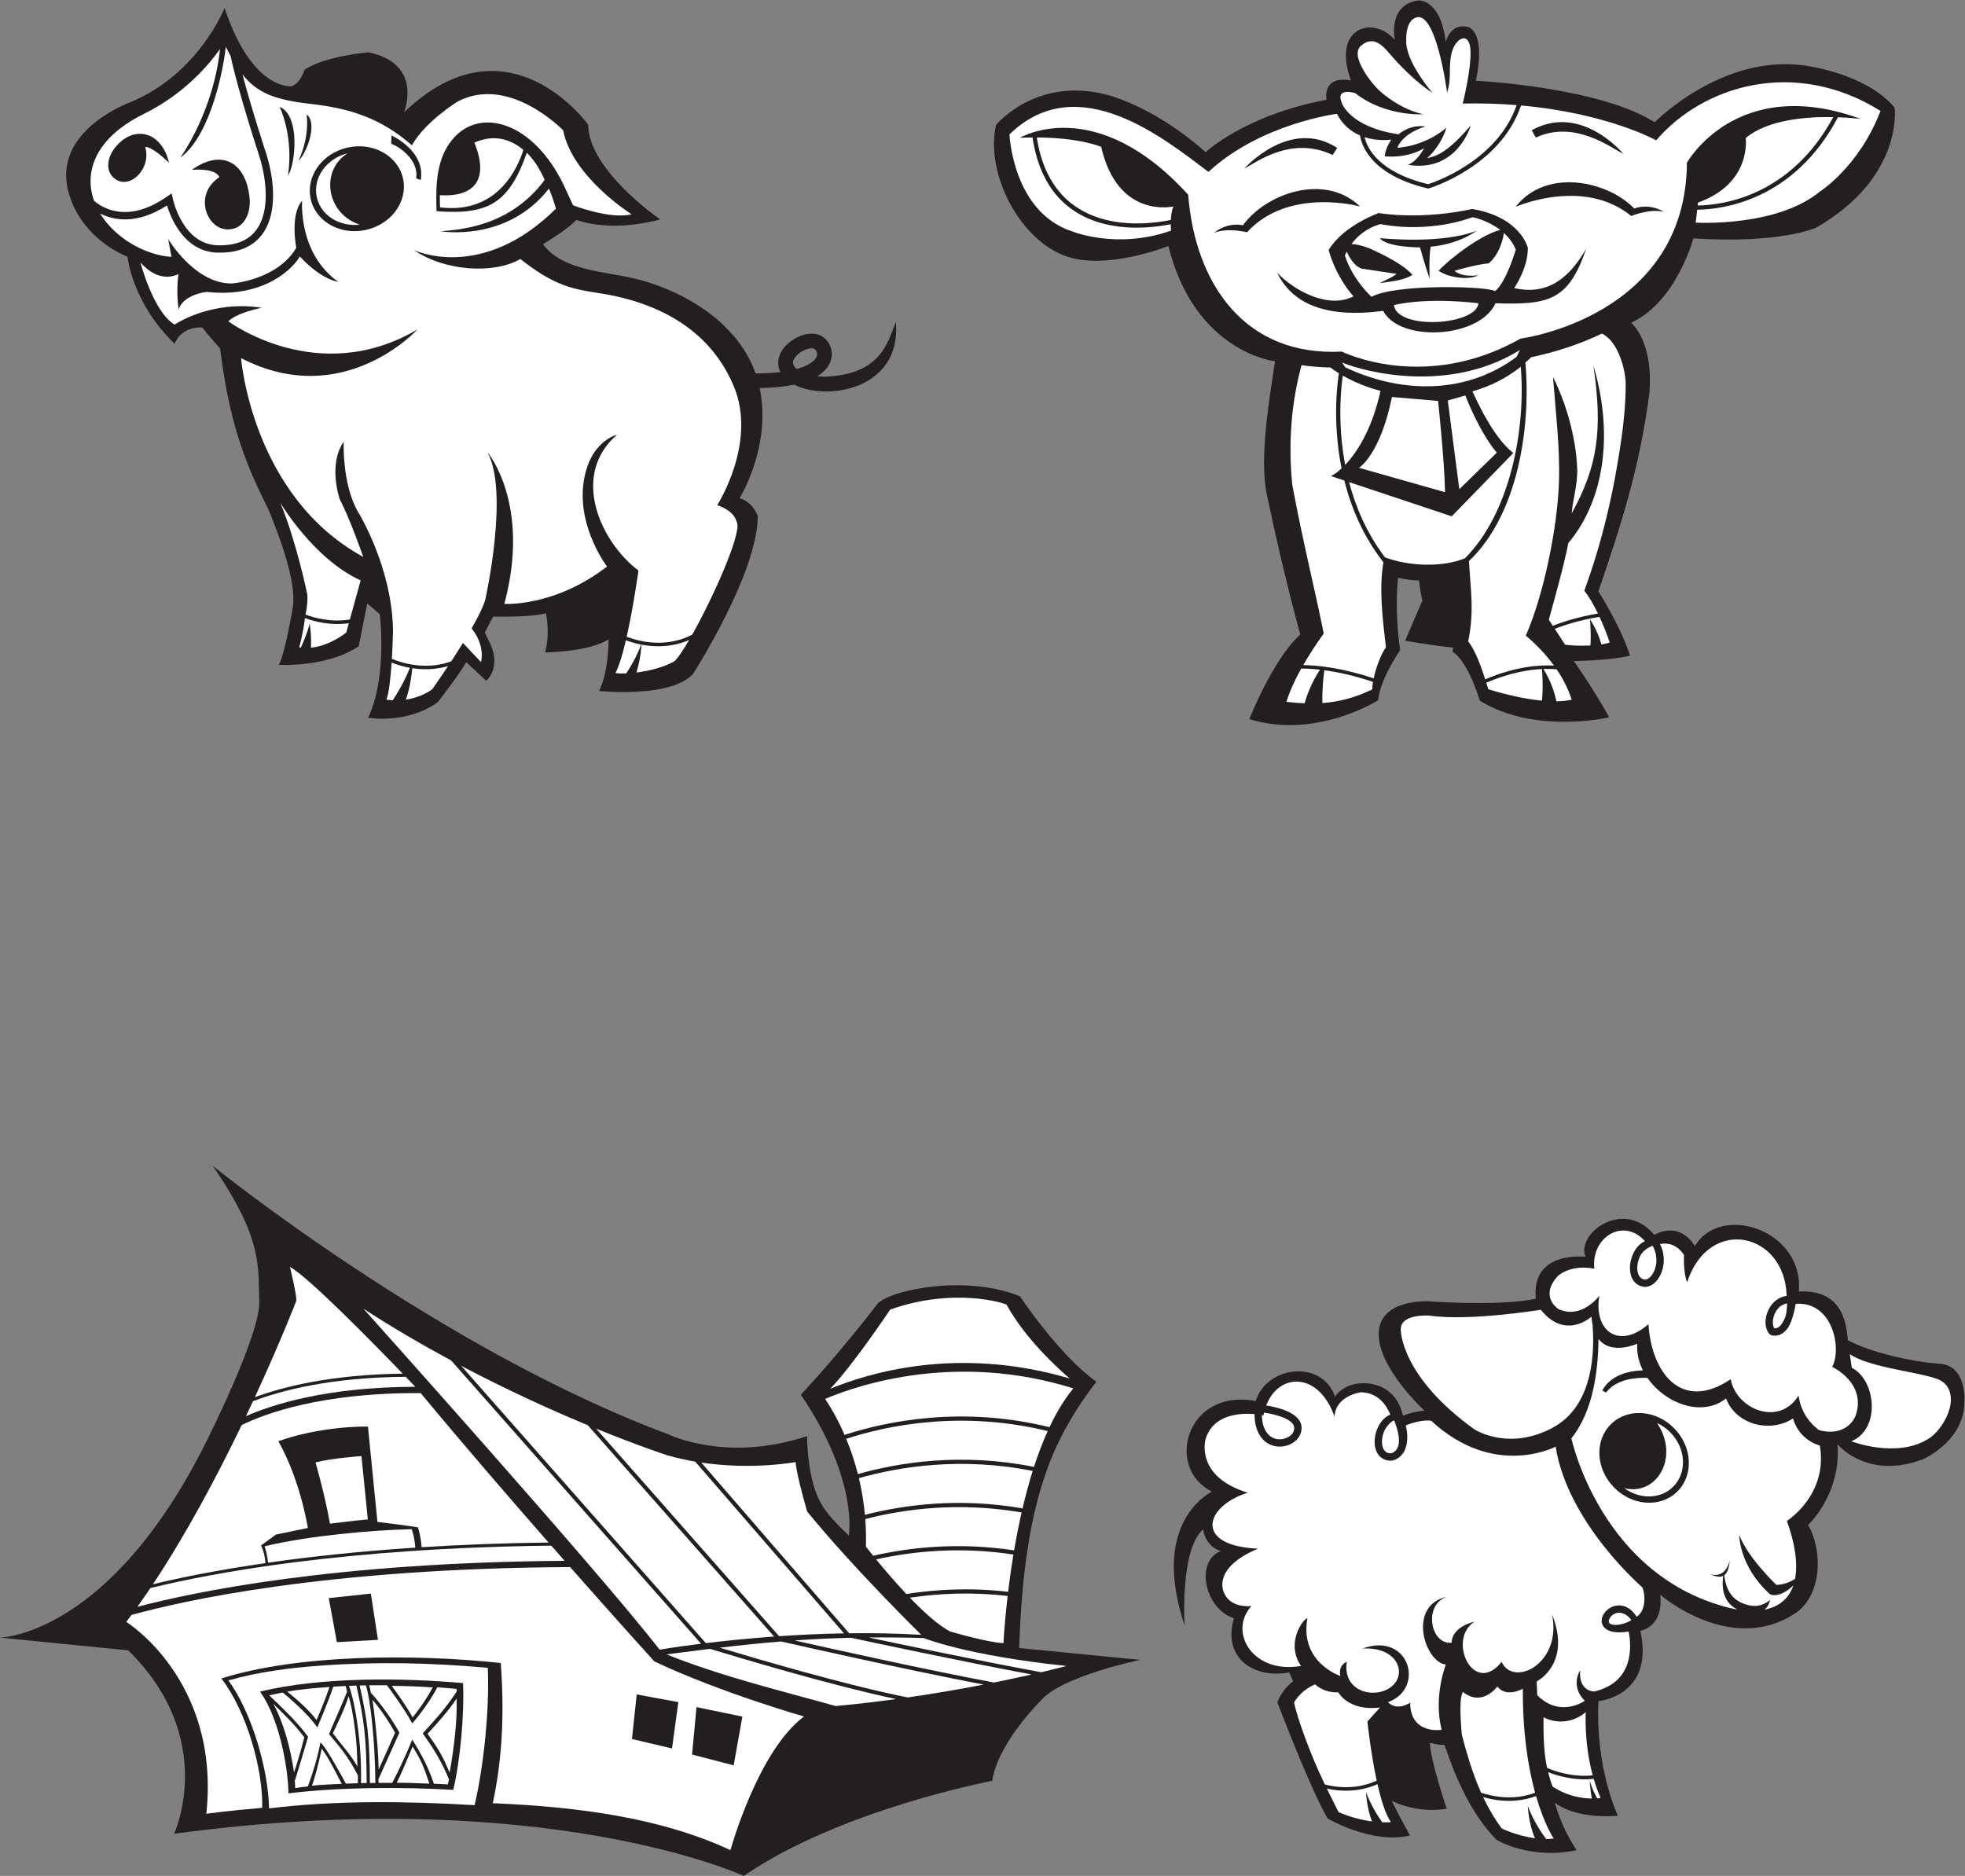 <?xml version="1.0" encoding="UTF-8" standalone="no"?>
<svg
   xmlns:dc="http://purl.org/dc/elements/1.1/"
   xmlns:cc="http://creativecommons.org/ns#"
   xmlns:rdf="http://www.w3.org/1999/02/22-rdf-syntax-ns#"
   xmlns:svg="http://www.w3.org/2000/svg"
   xmlns="http://www.w3.org/2000/svg"
   viewBox="0 0 791.827 756"
   height="756"
   width="791.827"
   xml:space="preserve"
   id="svg2"
   version="1.1"><rect x="0" y="0" width="791.827" height="756" fill="#808080" stroke="none"/><defs
     id="defs6" /><g
     transform="matrix(1.333,0,0,-1.333,0,756)"
     id="g10"><g
       transform="scale(0.1)"
       id="g12"><path
         id="path14"
         style="fill:#231f20;fill-opacity:1;fill-rule:evenodd;stroke:none"
         d="m 0,720.371 c 0,0 329.773,4.766 621.316,587.849 0,0 167.282,329.79 162.5,430.16 -4.777,100.37 14.329,184 -141,408.63 0,0 685.854,-554.41 1378.864,-812.5 0,0 174.45,-86.03 418.2,-4.78 0,0 -1.14,-101.96 29.89,-178.42 20.64,-50.86 57.81,-84.81 96.28,-122.6 0,0 30.12,169.08 -145.29,426.21 0,0 106.35,111.12 232.99,276 40.72,40.6 263.71,88.44 429.55,21.52 0,0 118.69,-179.24 231,-258.1 -127.44,-168.87 -218.25,-346.51 -233.38,-805.336 l 365.62,-35.84 c 0,0 -241.36,-50.176 -301.11,-124.258 0,0 -129.04,-126.66 -145.76,-241.367 0,0 -459.62,-86.816 -751.16,-287.539 0,0 -602.21,278.789 -1722.182,127.441 0,0 133.824,286.778 -138.601,554.414 L 0,720.371 v 0" /><path
         id="path16"
         style="fill:#ffffff;fill-opacity:1;fill-rule:evenodd;stroke:none"
         d="m 764.762,1435.12 c -6.867,-14.77 -13.957,-29.83 -21.266,-45.2 78.938,34.85 243.774,88.4 511.984,88.81 -4.89,5.14 -15.03,15.76 -29,30.27 -226.738,-1.64 -376.718,-41.42 -461.718,-73.88 z M 454.488,870.117 c -12.925,-19.238 -26.004,-38.144 -39.218,-56.621 169.757,44.922 593.52,134.219 1291.58,139.082 -13.17,14.981 -26.63,30.293 -40.34,45.918 C 1039.18,991.348 640.547,915.938 454.488,870.117 v 0" /><path
         id="path18"
         style="fill:#ffffff;fill-opacity:1;fill-rule:evenodd;stroke:none"
         d="m 876.441,1840.88 c 0,0 21.504,-86.04 19.11,-102.77 0,0 -47.11,-122.21 -125.113,-290.79 86.265,31.72 231.972,68.6 446.942,71.14 -87.83,91.03 -289.064,296.48 -340.939,322.42 z M 1924.76,548.594 l -14.34,-134.629 121.07,-28.672 19.12,140.195 -125.85,23.106 z m 180.82,-38.242 -13.54,-143.379 125.85,-32.657 26.29,147.364 -138.6,28.672 z m -1111.756,329.511 24.536,-133.144 124.23,6.953 -21.54,139.844 -127.226,-13.653 z M 397.473,788.945 c -5.215,-7.09 -10.457,-14.121 -15.711,-21.054 0,0 284.98,-176.231 241.965,-580.098 0,0 60.511,8.828 169.011,18.008 2.61,112.558 -44.617,288.027 -123.515,391.191 231.48,72.832 578.927,74.863 844.627,46.719 10.68,-147.617 5.63,-283.828 -24.09,-423.945 268.46,-11.075 513.88,-46.543 718.35,-141.895 0,0 82.64,300.117 222.44,404.063 0,0 -249.34,70.898 -452.46,166.484 0,0 -106.96,117.852 -254.55,285.234 C 982.715,929.941 549.176,831.113 397.473,788.945 Z M 730.605,1363.01 C 657.691,1211.74 565.129,1036.7 462.32,881.836 c 78.621,19.004 190.743,42.168 340.137,63.789 -1.434,18.828 -5.133,36.016 -13.184,53.574 l 45.012,32.851 96.383,19.92 c 0,0 -22.305,144.16 -89.219,262.07 0,0 113.114,44.59 270.841,44.59 l 28.67,-288.36 c 20.06,-2.26 100.23,-12.52 122.58,-16.48 3.36,-10.72 9.51,-35.88 10.82,-60.04 116.79,7.36 244.67,12.46 383.88,14.18 -120.49,137.5 -259.16,298.2 -386.52,451.72 -302.966,1.97 -474.439,-63.75 -541.115,-96.64 v 0" /><path
         id="path20"
         style="fill:#ffffff;fill-opacity:1;fill-rule:evenodd;stroke:none"
         d="m 690.398,591.113 c 92.332,26.094 185.543,37.95 281.02,44.805 169.962,12.207 333.462,8.34 503.152,-6.738 5.55,-122.051 -11.84,-296.446 -39.8,-415.254 -203.28,11.836 -414.7,15.254 -621.317,-9.727 -2.476,119.258 -52.484,290.176 -123.055,386.914 z m 109.403,405.391 c 2.109,-5.84 8.422,-24.961 10.359,-49.57 123.856,17.773 272.04,34.179 445.17,45.586 -1.47,27.62 -8.58,49.36 -10.9,55.82 -121.52,-2.91 -312.364,-19.9 -444.629,-51.836 z M 785.984,557.266 c 183.762,44.746 431.366,41.914 613.786,25.703 4.24,-93.281 -8.11,-232.051 -29.48,-322.852 -155.35,9.063 -340.32,8.594 -498.224,-10.527 -1.89,91.152 -32.144,233.73 -86.082,307.676 v 0" /><path
         id="path22"
         style="fill:#ffffff;fill-opacity:1;fill-rule:evenodd;stroke:none"
         d="m 2014.74,669.746 c 45.2,5.879 88.84,11.504 131.72,16.719 71.53,-21.914 356.04,-107.832 562.34,-151.875 -58.37,-7.969 -119.64,-15.176 -182.66,-20.977 -157.72,44.18 -344.12,89.102 -511.4,156.133 z M 1098.66,1714.8 c 0,0 707.36,-788.589 895.36,-1030.757 0,0 47.23,8.203 125.33,17.93 L 1364.03,1558.2 c -86.68,46.66 -176.39,98.87 -265.37,156.6 z M 2133.77,703.75 c 56.35,6.816 126.9,14.199 206.31,19.941 l -563.15,638.849 c -106.29,44.1 -239.68,104.08 -382.73,179.59 l 739.57,-838.38 z m 221.39,20.996 c 61.24,4.199 127.41,7.402 196.17,8.594 l -449.71,519.2 c -27.87,4.75 -56.48,11.07 -85.3,19.37 0,0 -83.69,27.05 -214.25,80.3 l 553.09,-627.464 z m 211.82,8.848 c 71.01,0.918 144.55,-0.313 218.06,-4.766 0,0 -201.56,197.383 -344.95,372.622 0,0 -31.86,108.34 -35.05,149.76 0,0 -128.48,-24.82 -285.02,-1.62 L 2566.98,733.594 Z M 2176,690 c 62.13,7.324 123.06,13.711 185.37,18.77 54.74,-12.442 372.55,-84.375 611.91,-130.332 -67.1,-13.047 -144.74,-26.68 -229.22,-38.887 C 2555.93,576.934 2280.9,658.223 2176,690 Z m 226.08,21.855 c 54.85,3.868 111.14,6.641 170.58,8.086 54.68,-11.777 323.38,-69.277 545.8,-110.957 -31.92,-7.265 -70.2,-15.586 -113.71,-24.336 -208.66,39.219 -492.52,102.383 -602.67,127.207 z m 223.8,8.985 c 52.51,0.527 107.68,0 166.55,-1.738 0,0 127.21,-52.539 431.5,-84.414 0,0 -27.6,-7.481 -76.25,-18.926 -186.45,34.414 -414.84,82.324 -521.8,105.078 v 0" /><path
         id="path24"
         style="fill:#ffffff;fill-opacity:1;fill-rule:evenodd;stroke:none"
         d="m 2691.02,1712.25 c 0,0 -113.73,-170.28 -181.43,-239.52 108.57,44.46 379.96,132.58 723.96,31.14 -42.05,36.25 -135.99,123.49 -190.44,222.71 0,3.32 -156.13,55.02 -352.09,-14.33 z m -196.69,-270.08 c 13.45,-19.88 36.31,-57.01 58.77,-108.89 128.64,41.86 355.18,88.4 619.54,23.38 20.82,44.12 44.66,84.1 72.01,117.29 -353.81,110.99 -650.13,10.58 -750.32,-31.78 z m 63.72,-120.63 c 12.79,-30.93 25.21,-66.64 35.39,-106.64 124.04,35.12 313.46,65.55 532.3,21.62 12.19,37.6 25.94,74.14 41.47,108.42 -259.92,63.32 -482.43,17.74 -609.16,-23.4 z m 38.41,-118.94 c 8.11,-34.12 14.53,-71.17 18.19,-110.9 117.92,30.18 285.08,52.73 476.5,19.43 8.87,37.85 19.03,75.98 30.69,113.21 -216.21,43.14 -403.16,12.95 -525.38,-21.74 z m 19.27,-123.69 c 2.04,-26.72 2.82,-54.61 2,-83.578 0,0 8.16,-10.566 21.84,-27.461 110.81,25.391 258.59,41.919 426.11,16.27 6.29,36.909 13.77,75.569 22.64,114.589 -190.26,33.01 -356.14,10.25 -472.59,-19.82 z m 32.76,-121.996 c 22.68,-27.676 55.7,-66.68 91.42,-104.609 88.27,13.945 192.78,19.941 307.61,6.64 4.12,34.16 9.39,72.285 16.05,112.676 -162.6,24.902 -306.34,9.609 -415.08,-14.707 z m 102.05,-115.781 c 42.1,-43.731 86.82,-84.356 122.1,-102.285 0,0 113.1,-33.457 160.9,-35.059 0,0 2.59,57.383 12.5,142.559 -109.86,12.734 -210.12,7.597 -295.5,-5.215 v 0" /><path
         id="path26"
         style="fill:#ffffff;fill-opacity:1;fill-rule:evenodd;stroke:none"
         d="m 1054.98,574.648 c 7.42,0.293 14.9,0.547 22.42,0.782 11.82,-53.223 19.33,-92.149 24,-134.414 4.81,-43.477 6.64,-90.489 7.11,-160.157 -5.73,-0.117 -11.46,-0.234 -17.17,-0.371 1.23,58.223 -2.61,113.965 -8.61,161.68 -7.65,60.742 -18.9,108.691 -27.75,132.48 z m 32.32,1.055 c 6.18,0.156 12.38,0.293 18.61,0.391 6.78,-19.551 13.99,-62.227 19.55,-118.145 5.05,-50.664 8.69,-112.011 9.38,-176.699 -5.53,-0.059 -11.07,-0.137 -16.62,-0.215 -0.48,70.078 -2.32,117.363 -7.15,161.055 -4.66,42.129 -12.1,80.957 -23.77,133.613 v 0" /><path
         id="path28"
         style="fill:#ffffff;fill-opacity:1;fill-rule:evenodd;stroke:none"
         d="m 888.813,312.93 c -9.528,69.55 -32.383,153.906 -62.75,207.363 24.625,-23.887 64.347,-61.465 93.875,-101.426 -2.907,-10.176 -15.946,-62.89 -31.125,-105.937 z M 1380.4,536.094 c 2.28,-66.016 -8.59,-155.547 -21.36,-223.965 -20.82,50.605 -34.13,72.519 -66.32,117.5 32.71,36.367 60.42,65.937 87.68,106.465 z m -196.23,38.535 c 45.48,-0.586 78.45,-1.641 124.03,-4.727 -22.81,-42.304 -50.36,-78.144 -60.81,-90.664 -19.86,35.782 -49.34,76.563 -63.22,95.391 z m -39.45,-253.066 c -1.28,55.292 -5.4,93.359 -9.77,137.324 -2.94,29.59 -5.59,52.441 -9.2,73.457 15.91,-17.422 43.67,-54.317 68.53,-99.434 -4.82,-10.742 -28.89,-66.328 -49.56,-111.347 z m 153.39,-42.579 c -33.71,1.27 -58.78,2.559 -98.73,2.793 8.47,16.328 26.44,57.129 48.04,109.629 25.85,-43.476 31.15,-53.906 50.69,-112.422 z m -264.78,-0.703 c -35.6,-1.582 -59.443,-2.343 -90.283,-5.605 5.906,16.387 19.711,62.383 29.426,112.304 22.179,-29.902 42.597,-72.929 60.857,-106.699 z m 20.68,265.157 c 7.43,-25.743 13.25,-54.59 19.28,-102.422 4.68,-37.168 6.43,-66.114 7.05,-110.489 -19.19,35.567 -49.68,67.207 -74,100.86 18.71,40.41 33.95,69.961 47.67,112.051 z m -185.822,13.808 c 41.398,7.168 78.234,10.449 128.003,13.867 -14.703,-43.476 -32.39,-83.711 -39.253,-99.843 -27.739,36.914 -70.047,70.39 -88.75,85.976 v 0" /><path
         id="path30"
         style="fill:#ffffff;fill-opacity:1;fill-rule:evenodd;stroke:none"
         d="m 1115.88,576.25 c 17.82,0.234 35.82,0.254 53.93,0.078 11.26,-15.156 53.7,-73.027 74.21,-111.328 l 2.21,-4.102 3.01,3.536 c 0.14,0.156 46.96,54.433 72.6,105.781 19.55,-1.367 39,-2.969 58.24,-4.805 0.23,-2.539 0.43,-5.176 0.6,-7.89 -36.88,-55.254 -59.47,-78.77 -102.88,-126.641 33.73,-46.797 57.76,-85.996 79.43,-138.867 -1.1,-5.469 -2.23,-10.625 -3.34,-15.371 -12.91,0.761 -27.07,1.445 -42.2,2.07 -17.66,51.699 -36.8,87.363 -65.47,133.457 -18,-44.453 -38.15,-88.262 -60.38,-130.762 -13.67,0.059 -27.54,0.039 -41.48,-0.078 -0.04,3.828 -0.09,7.637 -0.15,11.426 21.02,46.66 62.38,138.73 62.51,139.004 l 0.63,1.426 -0.75,1.386 c -29.81,54.649 -75.91,109.395 -85.74,119.707 -2.31,11.895 -2.66,14.551 -4.98,21.973 v 0" /><path
         id="path32"
         style="fill:#ffffff;fill-opacity:1;fill-rule:evenodd;stroke:none"
         d="m 813.84,545.801 c 12.937,3.105 26.613,5.957 40.965,8.594 14.675,-12.051 72.215,-60.372 101.074,-100.899 l 3.285,-4.609 2.227,5.195 c 0.086,0.195 28.476,65.957 46.249,118.086 12.26,0.801 24.7,1.484 37.29,2.051 0.97,-2.403 3.16,-13.887 4.19,-16.914 -5.8,-18.36 -56.245,-129.18 -54.097,-128.965 34.337,-41.25 56.287,-65.703 87.017,-124.746 0.01,-7.735 -0.07,-15.528 -0.24,-23.36 -12.17,-0.332 -24.28,-0.761 -36.24,-1.25 -10.62,19.746 -62.009,114.434 -76.99,124.414 -7.98,-43.769 -22.425,-90.878 -37.75,-132.695 -13.601,-1.523 -26.507,-3.242 -38.519,-5.176 -0.149,7.149 -0.305,12.442 -1.223,21.25 13.606,43.301 27.688,90.352 40.309,133.946 -32.586,44.355 -77.457,87.129 -117.547,125.078 v 0" /><path
         id="path34"
         style="fill:#ffffff;fill-opacity:1;fill-rule:evenodd;stroke:none"
         d="m 953.855,1249.98 c 0,0 28.278,-97.66 43.7,-185.06 0,0 70.675,9.01 114.375,12.85 l -19.28,191.49 c 0,0 -92.53,-6.43 -138.795,-19.28 v 0" /><path
         id="path36"
         style="fill:#231f20;fill-opacity:1;fill-rule:evenodd;stroke:none"
         d="m 678.895,5647.25 c 0,0 -78.598,-201.02 -287.684,-286.16 0,0 -252.25,-91.52 -177.438,-290.95 0,0 32.063,-115.31 171.594,-175.03 0,0 13.211,-137.87 142.344,-262.98 0,0 17.09,51.87 83.48,49.27 0,0 20.313,-25.91 54.2,-63.59 26.652,-211.39 67.699,-331.64 144.472,-483.03 38.735,-92.21 86.344,-224.9 75.485,-298.57 0,0 -23.762,-142.53 -42.735,-174.84 0,0 145.399,-8.65 241.717,56.17 l 25.86,129.26 37.73,-32.15 c 0,0 24.35,-186.02 -34.93,-313.03 0,0 114.1,-21.35 210.32,46.81 0,0 64.08,82.12 86.17,121.2 l 60.2,-56.44 c 0,0 47.14,38.22 11.34,113.79 l -15.58,32.02 25.13,48.35 c 0,0 118.53,-2.85 159.82,10.15 0,0 13.7,-62.93 -2.85,-118.52 0,0 131.74,0.91 192.21,39.56 0,0 1.34,-93.36 -28.33,-156.04 0,0 215.64,-22.8 283.31,51.1 0,0 195.91,304.33 195.88,477.81 0,0 -14.74,43.16 -55.11,53.54 0,0 97.82,155.96 61,333.26 42.18,0.66 76.63,4.42 104.54,10.28 23.63,-12.03 54.78,-19.31 87.98,-20.44 35.86,-1.2 74.77,4.74 109.65,19.66 66.32,28.34 118.03,87.72 109.74,189.52 -23.97,-51.11 -37.69,-159.46 -218.03,-164.83 -6.69,0.23 -13.23,0.74 -19.56,1.53 17.33,10.57 28.71,22.8 35.49,35.3 8.82,16.23 9.98,32.7 6.23,47.22 -3.61,14 -11.81,26.09 -22.11,34.33 -5.48,4.39 -11.68,7.49 -18.32,9.43 -17.02,4.96 -37.38,2.1 -56.2,-5.92 -17.62,-7.5 -34.56,-19.77 -46.15,-34.27 -6.58,-8.23 -11.62,-17.31 -14.41,-26.86 -5.04,-17.3 -3.25,-32.99 3.88,-46.69 -21.34,-2.55 -46.19,-4.01 -75.05,-4.02 -16.8,47.59 -45.51,95.18 -91.15,139.88 0,0 -89.97,99.04 -265.01,144.55 -93.09,24.19 -225.54,23.69 -286.83,106.21 0,0 80.47,48.05 100.76,73.72 0,0 96.67,-40.67 253.78,1.09 0,0 -216.57,148.16 -217.69,286.57 0,0 -242.76,339.12 -556.62,37.11 0,0 60.31,147.06 -107.6,181.68 0,0 -131.422,-10.91 -193.449,-52.95 0,0 -10.43,-38.7 -38.433,-49.6 0,0 -119.594,-15.53 -203.043,236.54 z M 2408.75,4555.84 c 13.28,3.69 24.25,8 33.2,12.7 13.57,7.11 21.55,14.66 25.45,21.86 2.93,5.39 3.38,10.64 2.23,15.11 -1.12,4.3 -3.69,8.06 -6.93,10.66 -0.74,0.58 -1.75,1.07 -2.95,1.41 -6.82,1.99 -16.57,0.16 -26.54,-4.09 -11.17,-4.76 -21.77,-12.36 -28.85,-21.2 -3.03,-3.8 -5.28,-7.7 -6.38,-11.49 -2.65,-9.09 1.78,-17.68 10.77,-24.96 v 0" /><path
         id="path38"
         style="fill:#ffffff;fill-opacity:1;fill-rule:evenodd;stroke:none"
         d="m 518.492,4894.74 -10.078,53.89 c 0,0 80.84,-136.4 193.363,-134.16 0,0 135.903,9.93 193.911,107.72 0,0 -19.895,99.43 17.652,142.35 0,0 -12.953,-158.88 109.37,-245.29 0,0 -50.214,5.32 -116.456,76.87 -16.371,-31.12 -102.977,-125.64 -277.305,-107.63 -4.258,2.64 -77.543,-9.45 -88.652,-52.89 0,0 -8.82,47.1 -1.024,107.34 -21.476,-11.13 -65.796,-19.47 -114.757,34.87 0,0 38.859,-149.58 103.336,-187.8 0,0 108.769,75.09 263.836,50.89 0,0 -73.219,-13.48 -101.536,-40.8 0,0 270.309,-202.48 571.878,-24.63 0,0 -224.4,-246.41 -533.307,-86.76 0,0 32.679,-417.28 369.417,-601.03 0,0 -41.37,118.88 -70.19,172.17 0,0 -38.11,103.72 10.99,176.2 0,0 -5.55,-129.44 44.43,-214.02 0,0 102.65,-166.28 104.66,-358.03 0,0 -0.74,-39.31 -3.48,-84.62 81.02,-32.33 144.37,-20.28 179.43,-7.48 11.48,17.51 23.66,36.51 35.52,55.73 l 54.48,-57.91 c 0,0 14.61,48.47 -28.3,101.84 19.52,34.14 35.38,65.86 41.47,87.61 0,0 72.55,323.99 6.51,445.01 0,0 132.23,-155.65 50.91,-458.44 0,0 150.46,-10.44 310.5,112.86 0,0 -87.08,113.95 -71.89,246.49 15.2,132.55 102.14,152.02 102.14,152.02 -140.05,-120.59 -53.33,-320.61 64.66,-410.74 0,0 -14.75,-107.97 -35.55,-200.18 105.71,-39.41 180.05,-3.54 198.45,7.04 64.27,114.05 147,301.36 135.41,337.12 -5.11,15.78 -12.45,36.29 -60.05,54.12 0,0 121.81,188.81 49.58,360.23 -74.19,176.06 -236.94,255.93 -415.53,281.91 -81.98,11.92 -136.6,28.46 -229.26,101.81 -79.13,-46.33 -228.85,-37.26 -321.97,27.15 0,0 203.36,-99.08 429.65,125.05 -6.53,22.08 -13.62,42.27 -21.19,60.7 -127.88,-163.75 -326.53,-129.11 -327.06,-129.09 57.33,5.12 208.31,13.13 314.1,155.25 -17.81,39.13 -32.38,60.24 -53.93,82.29 -53.78,-153.02 -116.5,-188.76 -273.03,-176.8 -2.55,79.02 -2.23,167.17 58.28,227.94 83.23,83.58 234.47,37.39 324.02,-144.54 l 30.62,-65.74 c 0,0 113.31,-43.61 176.71,-26.97 0,0 -178.73,111.7 -206.93,253.96 0,0 -162.51,168.51 -318.35,87.04 0,0 -96.79,-58.73 -138.9,-132.36 -94.52,82.81 -188.98,111.9 -307.07,125.16 -106.882,12.02 -160.601,32.9 -204.843,88.63 27.578,-105.52 72.222,-241.05 72.414,-241.61 l 0.051,-0.21 c 12.246,-39.45 20.613,-85.12 19.847,-128.41 -0.625,-35.36 -7.34,-69.31 -22.91,-97.4 -15.937,-28.75 -40.957,-51.2 -77.867,-62.67 -18.324,-5.68 -39.512,-8.61 -63.891,-8.18 v 0.01 c -102.64,0.39 -143.828,103.02 -155.91,142.7 -91.933,-59.02 -161.273,-45.16 -202.258,-24.39 44.903,-73.73 134.821,-125.72 215.879,-131.19 z m 384.024,291.06 c 35.515,76.61 24.347,139.83 24.339,140 36.208,-29.05 -3.304,-123.14 -24.339,-140 z m -31.758,-44.78 c 17.226,123.01 -25.5,207.2 -25.586,207.43 63.351,-25.4 47.973,-174.7 25.586,-207.43 z m 312.712,120.75 c 0.3,-0.13 103.19,-45.77 88.57,-134.54 l -14.09,5.12 c 9.06,54.92 -51.18,96.47 -75.25,104.13 l 0.77,25.29 z m -132.3,-36.41 c 77.08,17.07 151.92,-24.82 167.16,-93.58 15.24,-68.76 -34.88,-138.36 -111.97,-155.45 -77.07,-17.08 -151.926,24.81 -167.161,93.57 -15.238,68.76 34.883,138.36 111.971,155.46 v 0" /><path
         id="path40"
         style="fill:#ffffff;fill-opacity:1;fill-rule:evenodd;stroke:none"
         d="m 847.813,4150.78 c 0,0 99.964,-169.14 242.457,-234.05 l -32.71,-118.25 c -57.583,-9.37 -107.595,5.11 -133.798,14.77 5.308,25.66 6.597,49.46 5.246,60.75 0,0 -31.391,154.67 -81.195,276.78 v 0" /><path
         id="path42"
         style="fill:#ffffff;fill-opacity:1;fill-rule:evenodd;stroke:none"
         d="m 1087.19,4992.22 c -61,-7.01 -117.307,27.94 -129.479,82.8 -12.922,58.32 28.848,117.33 93.609,133.01 -20.44,-12.3 -34.93,-29.69 -43.57,-49.41 -8.027,-18.32 -10.969,-38.65 -8.918,-58.76 2.028,-20.04 9.038,-39.91 20.898,-57.4 14.92,-22.02 37.49,-40.24 67.46,-50.24 v 0" /><path
         id="path44"
         style="fill:#ffffff;fill-opacity:1;fill-rule:evenodd;stroke:none"
         d="m 1183.84,3668.21 c -2.91,-43.93 -7.74,-90.85 -15.52,-111.95 0,0 7.16,-1.41 19,-1.95 14.17,21.49 35.22,56.67 51.9,98.13 -17.38,3.17 -35.89,8.22 -55.38,15.77 z m -129.39,119.02 -7.8,-28.19 c 0,0 -48.427,-40.2 -106.779,-45.83 2.301,37.38 -3.766,73.18 -3.766,73.18 -6.05,-26.57 -20.632,-59.71 -26.601,-72.69 -1.617,0.22 -3.238,0.46 -4.859,0.74 0,0 12.101,43.65 17.156,88.33 27.094,-9.8 75.844,-23.54 132.649,-15.54 z m 172.52,-230.89 c 23.92,3.53 52.28,12.04 79.35,30.77 0,0 21.18,29.78 48.29,70.6 -26.5,-7.81 -63.49,-13.42 -108.36,-6.45 -2.09,-23.62 -7.15,-60.96 -19.28,-94.92 z m 665.05,179.37 c -9.54,-40.77 -20.24,-77.42 -31.3,-98.76 1.89,-1.4 14.33,-2.2 32.52,-1.32 14.13,21.58 31.92,52.26 45.19,86.99 -14.72,2.89 -30.22,7.13 -46.41,13.09 z m 31.92,-97.42 c 36.62,4.49 82.05,14.68 116.31,35.02 11.06,11.81 26.18,34.42 43.07,63.27 -26.23,-11.62 -76.96,-27.03 -143.96,-14.14 -0.74,-10.8 -3.99,-47.86 -15.42,-84.15 v 0" /><path
         id="path46"
         style="fill:#ffffff;fill-opacity:1;fill-rule:evenodd;stroke:none"
         d="m 697.367,5501.43 c -4.91,8.96 -9.867,18.46 -14.91,28.59 -4.727,-52.87 -42.121,-264.49 -136.621,-334.91 89.238,135.75 112.992,267.37 119.316,328.33 -27.207,-39.07 -102.343,-133.49 -230.097,-196.29 -106.485,-52.33 -155.989,-122.02 -160.867,-191.33 -1.743,-24.75 1.972,-48.64 9.921,-71.17 23.278,-20.41 100.75,-71.84 221.086,12.62 l 13.571,9.52 3.636,-16.18 c 0.086,-0.4 29.461,-140.51 138.578,-140.84 l 0.137,0.01 c 22.031,-0.39 40.938,2.17 57.047,7.18 30.84,9.56 51.715,28.29 65,52.26 13.652,24.63 19.555,55.01 20.121,86.97 0.723,40.79 -7.195,83.96 -18.781,121.36 l -0.012,-0.01 c -0.234,0.69 -64.629,196.21 -87.125,303.89 z M 1582.2,5218.14 c -46.75,39.79 -99.02,44.22 -148.07,22.03 43.74,-108.04 4.09,-165.25 -104.52,-158.89 -0.03,-16.3 0.35,-29.32 0.65,-36.76 182.76,-22.48 239.31,134.07 251.94,173.62 z M 580.176,5157.97 c 86.597,62.52 163.219,27.01 174.351,-85.56 4.493,-45.31 -16.714,-94.56 -65.757,-94.61 -63.696,-0.43 -105.196,104.78 -25.965,157.82 0,0 -4.422,27.45 -82.629,22.35 z m -69.422,21.49 c -20.941,93.05 -105.973,118.06 -163.867,44.49 -23.317,-29.61 -30.461,-73.41 3.734,-95.29 44.238,-28.67 107.543,33.42 88.402,98.53 0,0 17.223,4.73 71.731,-47.73 v 0" /><path
         id="path48"
         style="fill:#231f20;fill-opacity:1;fill-rule:evenodd;stroke:none"
         d="m 3010.92,5293.64 c 0,0 118.51,144.72 329.49,92.73 0,0 141.35,-30.41 304.38,-175.14 0,0 115.76,111.22 365.35,158.7 0,0 -15.06,74.11 73.96,58.27 -59.1,159.14 65.59,199.13 132.19,122.7 0,0 -21.91,107.92 72.05,119.12 0,0 66.56,4.93 82.13,-125.18 0,0 13.91,56.3 63.94,45.8 0,0 59.83,-4.43 27.23,-163.29 0,0 371.39,-18.22 540.51,-125.57 0,0 201.44,205.95 451.42,171.82 0,0 186.41,-22.35 274.01,-127.72 0,0 28.01,-210.5 -237.95,-363.01 0,0 -107.27,-49.13 -370.63,-32.15 0,0 -50.84,-191.84 -188.18,-255.14 0,0 68.59,-53.52 55.1,-214.63 -29.67,-223.54 -82.31,-387.45 -153.95,-597.84 0,0 62.35,-94.91 95.76,-193.63 0,0 -48.45,-14.34 -170.11,-16.59 0,0 51.95,-72.16 106.99,-170.02 0,0 -223.36,-53.16 -391.02,50.14 0,0 -34.35,117.95 -82.91,148.4 0,0 1.04,4.31 2.41,12.03 -69.63,7.35 -145.51,20.83 -145.51,20.83 l 52.13,121.09 c -4.89,21.85 -8.09,43.32 -10.18,60.89 -18.87,0.59 -40.14,2.97 -63.2,8.32 0,0 -11.86,-91.13 6.17,-218.93 0,0 -58.85,-83.58 -66.74,-151.29 0,0 -185.6,-119.26 -389.04,-57.13 0,0 69.8,178.93 154.02,256.04 0,0 -49.74,176.47 -101.4,424.57 -22.93,110.01 8.24,288.75 25.11,401.33 0,0 -242.26,25.88 -322.44,348.57 0,0 -183.36,-73.76 -306.83,-31.78 -142.15,48.28 -247.27,250.09 -214.26,397.69 v 0" /><path
         id="path50"
         style="fill:#ffffff;fill-opacity:1;fill-rule:evenodd;stroke:none"
         d="m 4041.52,5327.31 c 0,0 -229.74,-28.95 -388.32,-175.52 -132.32,99.04 -394.39,315.02 -601.62,113.3 0,0 9.61,-233.88 188.38,-292.77 0,0 134.06,-55.77 297.58,1.04 l 2.54,0.91 c -0.53,5.9 -0.9,12.39 -0.96,19.22 -81.09,-16.5 -370.64,-52.44 -417.83,262.37 -12.05,-0.07 -24.63,-0.37 -37.79,-0.92 0,0 227.77,136.42 508.39,-172.3 21.24,-272.73 174.3,-489.73 464.3,-474.1 0,0 250.08,-125.32 540.45,39.15 0,0 499.75,64.56 502.89,531.56 0,0 149.98,270.03 526.02,132.43 0,0 -28.11,3.85 -69.38,5.3 -133.08,-251.56 -347.36,-278.62 -425.6,-279.65 l -4.42,-38.95 c 0,0 244.26,-14.74 375.96,94.35 0,0 117.71,74.36 182.68,243.32 -259.87,162.25 -537,76.12 -678.11,-88.85 0,0 -146.82,82 -408.75,105.38 -62.27,-185.97 -277.95,-250.54 -278.57,-250.74 l -3.4,-0.11 c -171.23,40.9 -199.92,129.82 -204.71,160.24 -26.02,11.23 -51.93,30.99 -69.73,65.34 z m -283.98,-336.87 c -50.86,9.74 -87.15,-22.62 -87.15,-22.62 42.15,16.15 99.24,1.4 99.24,1.4 126.27,138.07 341.8,77.93 341.8,77.93 -106.59,102.76 -283.95,39.74 -353.89,-56.71 z m 1182.67,50.69 c 48.93,16.99 89.52,-9.8 89.52,-9.8 -44.05,9.9 -98.4,-12.93 -98.4,-12.93 -144.88,118.37 -349.45,27.75 -349.45,27.75 90.62,117.08 275.21,80.31 358.33,-5.02 z m -1179.16,120.24 c 0.38,0.4 137.76,155.68 281.37,62.89 l -13.83,-21.42 c -123.08,58.53 -226.62,-19.42 -267.54,-41.47 z m 1146.18,45.08 c -0.35,0.43 -127.19,154.13 -276.8,71.34 l 12.34,-22.31 c 117.41,54.57 227.03,-30.66 264.46,-49.03 z m -739.77,-179.18 c 0,0 -106.87,-37.95 -150.98,-111.63 0,0 18.21,-75.8 75.2,-140.15 -75.1,-38.75 -178.93,16.02 -231.11,71.89 19.94,-41.64 49.35,-70.13 84.06,-89 68.87,-37.44 158.63,-37.1 236.76,-26.74 49.59,-95.67 290.45,-84.11 339.53,22.83 159.67,-4.56 220.13,6.06 274.43,165.8 -49.1,-86.2 -114.24,-143.51 -217.99,-119.72 0,0 41.62,58.99 41.35,121.38 0,0 -21.6,93.52 -168.77,117.74 0,0 -137.13,-33.72 -282.48,-12.4 v 0" /><path
         id="path52"
         style="fill:#ffffff;fill-opacity:1;fill-rule:evenodd;stroke:none"
         d="m 3539.38,5006.56 c 0.68,13.44 2.81,27.53 7.36,40.61 0,0 -167.7,-39.06 -217.81,180.21 0,0 -61.63,27.62 -194.71,28.48 46.82,-304.22 331.35,-264.87 405.16,-249.3 z m 2002.57,310.81 c -80.06,1.55 -198.22,-7.07 -264.7,-63.41 0,0 19.33,-136.63 -144.22,-195.04 l -1.02,-8.82 c 76.21,1.24 280.55,28.12 409.94,267.27 v 0" /><path
         id="path54"
         style="fill:#ffffff;fill-opacity:1;fill-rule:evenodd;stroke:none"
         d="m 4023.77,4232.09 9.43,-3.13 30.65,-10.22 c 20.45,-81.4 56.5,-168.06 118.18,-247.23 -13.94,-83.23 -1.89,-172.98 7.6,-257.49 -14.24,-18.56 -29.86,-59.92 -37.07,-93.59 -94.94,31.95 -168.46,39.5 -212.91,40.3 20.02,34.7 42.15,67.59 61.91,95.5 -20.51,106.23 -62.44,273.87 -94.65,447.54 -13.69,125.54 -2.73,253.61 27.74,363.66 21.31,-3.7 65.7,-6.96 87.36,-7.19 8.34,-6.23 16.74,-12.01 25.57,-17.48 -1.47,-8.41 -22.7,-134.56 8.03,-287.47 -7.19,-6.69 -15.61,-13.68 -23.31,-18.13 l -8.53,-5.07 z m 670.94,299.74 c 7.99,-107.21 21.25,-209.99 18.02,-316.85 -4.04,-134.49 -45.54,-341.83 -100.25,-465.21 30.88,-25.91 60.51,-56.61 85.23,-90.61 -40.27,2.32 -114.02,-1.43 -207.91,-41.56 -12.34,38.53 -29.66,87.04 -51.42,114.58 18.5,93.62 7.85,147.62 2.23,242.94 149.1,140.93 187.73,407.63 170.64,600.62 8.01,6.94 10.06,7.74 17.23,15.55 74.76,16.01 145.23,38.82 214.35,71.64 7.76,-4.22 14.47,-9.11 20.84,-15.24 31.74,-30.56 50.94,-96.24 50.8,-139.21 -0.19,-56.18 -5.52,-112.66 -13.57,-168.22 -22.95,-158.34 -56.94,-304.83 -111.58,-454.99 14.37,-17.56 28.61,-42.48 41.25,-68.69 -59.48,-10.15 -104.94,-24.65 -136.47,-37.2 l -11.99,18.43 c 18.1,65.78 45.88,164.94 59,231.88 112.07,133.21 135.55,336.03 75.88,536.03 28.19,-194.09 13.38,-303.12 -65.74,-446.31 2.6,39.49 18.61,87.95 16.68,135.47 -3.97,97.78 -35.08,200.67 -73.22,276.95 v 0" /><path
         id="path56"
         style="fill:#ffffff;fill-opacity:1;fill-rule:evenodd;stroke:none"
         d="m 4835.29,3806.58 c 12.78,-27.62 23.64,-55.79 30.94,-77.58 -6.72,-2.46 -15.39,-4.41 -25.21,-5.9 -5.77,20.91 -15.55,46.83 -34.61,76.04 0,0 4.23,-40.22 1.42,-79.2 -27.54,-1.42 -56.95,-0.4 -76.56,2.32 l -31.25,48.03 c 31.29,12.31 76.33,26.46 135.27,36.29 z m -684.76,-196.72 c -1.43,-8.52 -2.17,-16.23 -2.03,-22.57 -51.84,-25.15 -100,-37.74 -150.86,-41.41 -1.19,36.16 2.59,74.62 5.74,99.22 39.82,-5.31 89.41,-15.71 147.15,-35.24 z m -206.84,-64.74 c -17.65,0.67 -35.86,2.18 -54.82,4.41 9.8,32.1 25.35,65.51 43.18,97.75 l 1.6,2.9 c 14.98,-0.08 33.95,-0.94 56.49,-3.46 -25.82,-39.81 -38.5,-74.82 -46.45,-101.6 z m 761.9,102.83 2.28,-3.39 c 18.52,-27.81 33.59,-57.57 43.34,-88.55 -14.1,-3.12 -29.67,-4.62 -46.09,-4.86 -5.53,24.82 -15.24,58.5 -39.36,97.73 16.19,0.58 29.59,-0.01 39.83,-0.93 z m -44.36,-94.87 c -56.82,5.38 -117.54,20.85 -162.07,34.58 l -5.25,16.91 -0.88,2.81 c 69.37,29.82 127.26,39.37 168.38,41.32 1.38,-17.21 3.88,-58.47 -0.18,-95.62 v 0" /><path
         id="path58"
         style="fill:#ffffff;fill-opacity:1;fill-rule:evenodd;stroke:none"
         d="m 4078.2,4213.96 310.41,-103.51 2,2.03 184.16,189.35 -3.83,3.13 c -49.55,40.47 -93.6,125.02 -119.75,183.28 54.2,15.46 101.78,39.4 146.08,74.3 15.35,-185.34 -30.22,-439.93 -168.48,-578.77 -68.54,-28.6 -170.66,-24.4 -242.15,2.68 -55.21,73.12 -88.67,152.38 -108.44,227.51 z m -18.82,321.8 c 35.54,-20.35 74.29,-35.66 113.9,-46.04 -12.19,-54.84 -30.49,-109.11 -58.55,-157.97 -13.44,-23.42 -29.52,-46.17 -48.28,-65.76 -25.36,133.42 -10.96,244.64 -7.07,269.77 v 0" /><path
         id="path60"
         style="fill:#ffffff;fill-opacity:1;fill-rule:evenodd;stroke:none"
         d="m 4584.88,5353.69 c -50.33,4.06 -104.78,5.92 -163.12,4.65 0,0 25.82,100.98 23.57,159.1 -2.42,62.88 -47.2,39.82 -57.83,-9.26 -9.41,-43.45 1.52,-72.02 -12.97,-116.63 0,0 -34.2,263.52 -99.55,224.15 0,0 -26.85,-9.45 -23.91,-73.96 2.21,-48.52 49.22,-115.59 78.66,-150.27 0,0 -53.52,30.76 -128.13,116.79 -21.01,24.26 -49,57.03 -86.17,25.7 -37.83,-29.04 30.74,-116.44 58.85,-140.45 29.43,-25.17 74.2,-55.62 128.42,-67.51 0,0 -113.85,-8.11 -205.79,63.81 0,0 -61.71,19.71 -40.23,-30.61 0,0 23.95,-72.02 171.17,-93.83 0,0 33.85,30.84 81.58,23.61 0,0 -66.17,-16.93 -85.37,-64.28 0,0 79.26,2.11 148.44,60.53 0,0 -13.77,-51.91 -58.73,-92.38 23.83,7.19 54.26,8.16 132.56,99.46 0,0 -40.9,-144.18 -190.43,-119.09 0,0 25.41,6.34 49.3,50.32 0,0 -43.85,-30.91 -118.81,-24.75 0,0 -0.94,19.23 19.31,50.54 0,0 -38.49,-6.24 -80.56,7.42 7.38,-32.03 40.82,-105.59 192.05,-142.2 19.74,6.31 209.41,70.8 267.69,239.14 v 0" /><path
         id="path62"
         style="fill:#ffffff;fill-opacity:1;fill-rule:evenodd;stroke:none"
         d="m 4207.77,4471.21 139.57,-11.95 c 0,0 19.98,-187.85 20.98,-275.88 l -259.84,73.66 c 0,0 64.59,40.99 99.29,214.17 v 0" /><path
         id="path64"
         style="fill:#231f20;fill-opacity:1;fill-rule:evenodd;stroke:none"
         d="m 4464.06,4974.14 c -104.14,-42.52 -292.56,-22.66 -292.56,-22.66 0,0 10.38,-25.8 121.16,-28.14 0,0 16.89,-60.59 29.16,-94.59 0,0 -2.89,69.7 3.32,96.84 0,0 79.82,4.95 138.92,48.55 v 0" /><path
         id="path66"
         style="fill:#ffffff;fill-opacity:1;fill-rule:evenodd;stroke:none"
         d="m 4066.17,4561.36 -9.1,14.3 c 19.24,-10.25 298.4,-110.16 537.79,37.64 l -10.31,-20.84 c -164.18,-122.24 -366.09,-104.37 -518.38,-31.1 v 0" /><path
         id="path68"
         style="fill:#ffffff;fill-opacity:1;fill-rule:evenodd;stroke:none"
         d="m 4376.7,4460.76 52.91,15 c 0,0 41.46,-109.39 95.27,-172.82 l -113.34,-110.51 c 0,0 -11.46,85.97 -34.84,268.33 v 0" /><path
         id="path70"
         style="fill:#ffffff;fill-opacity:1;fill-rule:evenodd;stroke:none"
         d="m 4213.77,4748.95 c 0,0 89.14,24.79 255.51,5.68 -5.08,-66.25 -244.51,-82.81 -255.51,-5.68 z m -148.07,149.53 c 0,0 1.64,4.72 5.45,12.13 22.91,-50.49 48.13,-51.76 48.13,-51.76 35.8,-5.05 102.65,-15.49 102.65,-15.49 -17.93,-13.85 -30.13,-16.07 -50.88,-28.03 29.4,5.23 68.97,6.6 98.77,24.96 -32.73,39.51 -132.57,81.31 -132.57,81.31 -23.75,8.76 -40.34,11.72 -51.66,12.11 16.38,22.09 44.18,48.52 88.14,60.25 0,0 133.34,-30.93 278.28,20.91 0,0 44.4,-8.78 83.3,-38.62 -51.52,-11.97 -143.16,-77.85 -186.36,-123.3 28.47,-20.36 89.76,-29.97 120.46,-13.73 -27.14,-3.2 -55.52,-1.52 -72.48,13.52 0,0 66.92,19.8 102.99,22.4 0,0 35,23.91 46.53,91.82 14.43,-13.16 27.32,-29.61 35.78,-50.11 0,0 -28.11,-97.43 -62.68,-125.84 -18.98,15.24 -301.11,23.07 -373.3,-16.86 0,0 -55.92,49.1 -80.55,124.33 z m 398.36,75.66 c -104.16,-42.52 -292.56,-22.66 -292.56,-22.66 0,0 10.38,-25.8 121.16,-28.14 0,0 16.89,-60.59 29.16,-94.59 0,0 -2.89,69.7 3.3,96.84 0,0 79.84,4.95 138.94,48.55 v 0" /><path
         id="path72"
         style="fill:#231f20;fill-opacity:1;fill-rule:evenodd;stroke:none"
         d="m 5554.73,1305.33 c 0,0 88.88,-110.49 259.61,-45.04 0,0 114.74,50.2 123.43,159.5 0,0 14.81,122.83 -74.78,128.8 -89.59,5.96 -214.55,36.64 -276.97,71.08 -4.57,62.34 -23.25,153.47 -148.15,147.11 16.31,185.15 -235.58,269.31 -314.3,137.28 0,0 -39.78,77.19 -122.98,34.16 -91.63,111.78 -237.23,4.05 -207.56,-66.36 0,0 -165.16,19.92 -150.24,-126.65 0,0 -81.17,-23.33 -327.46,-7.98 0,0 -145.41,7.46 -147.5,-97.17 -2.07,-104.63 138.34,-233.63 138.34,-233.63 0,0 -34.71,-1.86 -64.37,-15.18 -2.82,0.49 -9.89,77.97 -91.98,95.64 0,0 -72.4,18.38 -114.25,-37.63 -37.82,112.3 -206.53,94.29 -239.44,-13.63 -209,40.05 -276.15,-201.59 -132.99,-273.48 -50.41,-29.42 -172.87,-132.23 -81.93,-405.763 0,0 -15.45,227.636 55.68,291.423 4.18,-28.67 21.24,-54.9 53.25,-65.427 -80.18,-33.438 -45.9,-177.442 39.98,-203.242 -35.65,-120.332 59.96,-183.926 167.32,-163.946 l 11.74,-27.011 c 0,0 -33.22,-21.934 -47.54,-64.063 0,0 100.9,-264.961 151.74,-350.371 0,0 133.98,-79.336 248.94,-51.406 0,0 -28.8,50.82 -55.03,104.629 0,0 72.53,-39.278 166.15,-24.043 0,0 -49.77,146.797 -50.86,199.648 0,0 29.84,-8.515 43.59,-6.113 8.71,-18.106 54.59,-183.789 158.3,-287.637 0,0 99.18,-60.976 241.86,-31.015 0,0 -41.78,56.836 -66.29,144.2 0,0 53.83,-50.391 191,-40.332 0,0 -68.95,142.597 -58.85,346.718 0,0 170.23,15.313 126.52,212.696 0,0 70.35,9.336 60.27,108.886 0,0 211.22,-183.222 405.88,-57.539 83.6,53.985 86.19,189.59 41.12,268.609 0,0 100.48,92.35 88.75,244.28 v 0" /><path
         id="path74"
         style="fill:#ffffff;fill-opacity:1;fill-rule:evenodd;stroke:none"
         d="m 5501.33,1301.25 c 0,0 -60.92,13.65 -81.23,81.8 -68.56,-45.28 -172.58,-18.89 -202.23,60.39 -73.65,-57.85 -184.2,-14.79 -237.66,62.17 -28.86,1.36 -92.44,-1.08 -125.11,-44.3 l -11.49,6.4 c 27.13,48.64 83.71,59.52 122.97,60.73 -12.58,24.98 -19.18,52.44 -17.17,80.6 0,0 -78.14,-36.01 -117.16,14.36 -1.1,-101.78 -17.52,-219.67 -81.94,-300.59 0,0 89.36,-421.111 486.25,-514.607 5.3,-1.035 10.45,-1.914 15.51,-2.676 -49.06,23.926 -46.43,78.321 -42.71,101.758 -9.09,-4.551 -22.29,-3.437 -41.7,5.742 0,0 46.3,-20.39 61.3,40.821 -2.03,-20.508 -6.05,-37.09 -16.5,-44.668 5.94,-52.325 29.51,-76.602 63.22,-87.832 26.29,-8.75 49.36,-7.637 75.69,12.851 -5.3,-15.898 -8.44,-22.168 -17.74,-29.258 46.29,8.711 74.55,35.02 87.58,73.262 -19.76,-19.961 -49.37,-35.723 -70.06,-26.953 -94.69,85 -93.38,179.96 -93.38,179.96 24.48,-67.851 112.07,-151.288 112.07,-151.288 23.48,0.508 43.7,9.961 56.49,17.793 9.2,47.226 -0.33,108.395 -24.61,175.445 0,0 125.16,78.81 99.61,228.09 z m -439.87,51.58 c -55.11,56.55 -140.68,62.52 -191.11,13.36 -50.45,-49.16 -46.66,-134.84 8.46,-191.39 55.1,-56.54 140.66,-62.51 191.09,-13.35 50.45,49.16 46.66,134.84 -8.44,191.38 v 0" /><path
         id="path76"
         style="fill:#ffffff;fill-opacity:1;fill-rule:evenodd;stroke:none"
         d="m 3803.13,989.434 c -195.92,8.046 -161.14,128.846 -31.18,169.046 -161.03,49.49 -127.5,161.99 -127.5,161.99 22.78,75.51 104.79,79.32 148.01,75.76 -0.35,-16.78 2.81,-35.06 7.13,-46.03 v 0 l 1.09,-2.8 0.02,-0.04 c 3.48,-8.88 7.85,-16.42 12.82,-22.71 5.46,-6.95 11.71,-12.44 18.39,-16.58 2.04,-1.27 4.34,-2.5 6.84,-3.68 v -0.03 c 16.43,-7.72 34.57,-8.11 50.43,-3.58 16.03,4.59 30,14.38 37.73,26.84 0.96,1.58 1.86,3.2 2.62,4.84 2.81,5.98 4.42,11.74 4.98,17.21 1.31,12.99 -3.1,24 -11.25,33.32 -7.28,8.36 -17.54,15.1 -29.08,20.53 -21.02,9.84 -46.95,15.64 -66.43,18.77 37.84,99.86 158.93,102.98 206.66,-34.24 2.27,64.25 79.55,74.1 79.55,74.1 50.3,-0.96 76.1,-36.27 89.11,-67.54 -16.43,-6.37 -29.3,-20.82 -37.48,-38.05 -5.16,-10.86 -8.48,-22.87 -9.67,-34.59 l 0.02,-0.06 c -1.21,-12.05 -0.16,-23.98 3.45,-34.27 5.65,-16.02 17.17,-28.13 35.67,-31.57 12.3,-2.32 24.24,1.43 34.28,9.24 6.11,4.77 11.54,11.14 15.82,18.58 11.68,23.73 10.93,53.4 4.31,77.97 48.4,19.9 76.98,14.18 76.98,14.18 191.25,-176.84 376.26,-78.31 376.26,-78.31 36.47,-231.34 262.47,-425.816 262.47,-425.816 11.4,-32.09 6.52,-73.73 -17.64,-88.359 -14.94,23.711 -33.26,33.203 -50.37,34.16 -19.67,1.113 -37.44,-9.336 -47.07,-22.715 -10.98,-15.273 -12.31,-34.277 3.12,-47.207 11.58,-9.688 33.75,-14.883 70.32,-9.082 9.45,-50.156 13.32,-152.734 -103.17,-181.035 0,0 -48.61,-2.149 -43.67,63.672 0,0 -31.25,-46.465 14.12,-91.973 0,0 -74.53,-53.145 -143.75,17.012 l -1.66,41.66 c 0,0 106.21,52.363 46.45,202.598 30.66,-149.082 -116.76,-221.719 -152.47,-143.516 -85.15,-106.524 -165.95,68.262 -82.05,121.465 0,0 -67.26,-13.301 -69.16,-63.594 -65.97,-6.484 -85.76,118.711 -12.28,139.102 -122.83,-23.653 -70.06,-197.93 -5.16,-205.157 0,0 -38.22,-96.132 -12.69,-197.343 0,0 -95,-15.313 -95.18,82.187 0,0 -38.42,-27.207 -66.97,1.348 114.35,41.933 63.77,214.238 -77.36,162.187 99.1,5.938 130.82,-64.375 98,-104.902 -42.16,-52.129 -160.41,-34.473 -145.23,65.234 0,0 -27.11,-10.351 -19.12,-43.203 0,0 -124.16,40.352 -99.87,174.473 -12.48,-0.918 -66.97,-74.571 -19.37,-144.219 -146.82,-25.312 -220.78,103.281 -149.81,181.27 0,0 -64.82,-8.946 -83.92,42.597 0,0 -35.96,72.578 103.91,130.86 z m 1735.35,549.686 c 0,0 103.79,-47.56 71.72,-146.01 0,0 -21.78,-67.64 -110.32,-45.71 0,0 -53.4,32.87 -62.87,104.89 -58.46,-95.1 -188.44,-41.92 -205.04,49.33 -150.02,-100.78 -239.8,21.31 -248.73,166.49 -88.14,-77.45 -166.72,-21.63 -148.4,86.07 0,0 -52.36,-72.38 -123.22,-40.8 0,0 -60.41,37.36 -1.56,101.01 0,0 37.52,35.36 109.61,21.41 -10.67,94.26 86.95,156.41 153.14,83.3 -15.45,-6.76 -27.58,-20.7 -35.43,-37.21 -5.15,-10.87 -8.49,-22.89 -9.67,-34.6 v -0.04 c -1.19,-12.07 -0.15,-23.99 3.48,-34.28 5.65,-16.04 17.17,-28.13 35.67,-31.58 9.98,-1.88 19.9,0.72 28.86,6.72 7.72,5.15 14.75,12.93 20.33,22.48 5.4,9.21 9.54,20.15 11.76,32.01 3.93,20.92 1.96,44.94 -9.55,67.71 24.3,4.48 50.94,-1.31 72.5,-32.89 0,0 -2.81,-52.87 9.42,-82.91 65.33,202.31 295.78,152.07 300.91,-41.03 -14.7,-1.88 -27.11,-8.34 -36.99,-17.41 -9.59,-8.78 -16.72,-20.02 -21.19,-31.81 l -0.02,0.02 c -4.47,-11.8 -6.39,-24.34 -5.55,-35.67 0.86,-12.01 4.89,-22.97 12.15,-30.91 l 5.65,-3.32 c 4.04,-0.94 8.02,-1.31 11.89,-1.16 17.19,0.71 30.16,11.57 39.67,26.57 10.45,16.46 18.59,50.46 21.8,69.76 113.43,8.07 139.86,-138.4 109.98,-190.43 z m -542.62,366.25 c 10.68,-19.02 13.46,-41.09 10.16,-58.71 -1.76,-9.32 -4.95,-17.81 -9.07,-24.84 -3.92,-6.68 -8.59,-11.98 -13.55,-15.3 -4.18,-2.79 -8.52,-4.08 -12.5,-3.32 -9.57,1.78 -15.67,8.38 -18.75,17.13 -2.52,7.19 -3.22,15.82 -2.35,24.75 v 0 c 0.94,9.3 3.58,18.81 7.6,27.3 8.15,17.15 22.37,26.16 38.46,32.99 z m 406.56,-174.35 c -1.46,-24.16 -1.19,-38.48 -14.43,-59.38 -5.88,-9.26 -13.19,-15.92 -21.88,-16.29 -0.76,-0.02 -1.56,0 -2.36,0.06 -2.42,3.91 -3.83,9.04 -4.24,14.82 -0.6,8.19 0.84,17.39 4.16,26.16 v 0.04 c 3.32,8.78 8.5,17.03 15.39,23.34 5.88,5.39 14.85,9.53 23.36,11.25 z M 3814.59,1393.46 c 3.18,-0.55 4.98,-0.96 4.98,-0.96 0.51,2.83 1.09,5.61 1.72,8.32 18.18,-2.73 43.55,-8.07 63.5,-17.42 9,-4.24 16.75,-9.22 21.77,-14.96 4.18,-4.79 6.49,-10.3 5.84,-16.56 -0.29,-3.03 -1.27,-6.37 -2.99,-10.02 -0.41,-0.86 -0.86,-1.72 -1.38,-2.56 -4.85,-7.82 -14.07,-14.09 -24.94,-17.19 -11.08,-3.16 -23.68,-2.95 -34.93,2.34 l -0.02,-0.02 c -1.34,0.63 -2.89,1.47 -4.55,2.5 -4.53,2.82 -8.82,6.59 -12.63,11.43 -3.69,4.69 -6.96,10.37 -9.61,17.15 l -0.02,-0.02 -1.1,2.79 v 0.04 c -3.26,8.26 -5.66,21.97 -5.64,35.14 z m 399.65,-16.12 c 9.92,-24.23 27.03,-74.66 1.44,-94.57 -5.11,-4 -10.91,-5.95 -16.56,-4.9 -9.57,1.78 -15.66,8.38 -18.75,17.15 -2.54,7.17 -3.24,15.8 -2.36,24.73 l 0.02,0.02 c 0.93,9.27 3.55,18.78 7.6,27.3 5.72,12.07 18.16,25.9 28.61,30.27 z m 717.28,-604.137 c -31.36,-20.117 -84.84,-20.957 -63.39,8.848 5.74,7.969 16.25,14.199 27.79,13.554 10.41,-0.585 25.35,-6.66 35.6,-22.402 v 0" /><path
         id="path78"
         style="fill:#ffffff;fill-opacity:1;fill-rule:evenodd;stroke:none"
         d="m 4164.12,277.461 c 10.76,-47.559 24.36,-91.66 40.67,-114.805 0,0 -9.69,-1.074 -26.33,-0.508 -13.05,18.418 -34.46,51.895 -49.01,91.016 0,0 2.19,-47.598 17.97,-88.437 -27.32,3.574 -62.44,11.425 -100.88,28.125 0,0 -15.15,29.336 -35.47,71.152 72.19,-15.84 126.47,1.367 153.05,13.457 z m 653.59,16.113 c 5.61,-19.277 12.5,-38.789 20.92,-57.969 0,0 -3.69,-0.664 -10.21,-1.152 -8.07,14.219 -17.89,34.219 -22.35,54.082 0,0 0.36,-25.371 6.18,-54.57 -27.74,0.273 -73.56,6.191 -118.73,36.211 0,0 -6.64,15.625 -13.62,43.574 22.37,-9.023 76.45,-27.031 137.81,-20.176 z m -334.33,-55.117 c 15.47,-32.754 33.91,-64.824 56.5,-95.098 0,0 46.06,-22.343 100.45,-29.57 -19.31,42.5 -21.85,97.695 -21.85,97.695 17.34,-46.64 44.43,-85.214 55.48,-99.921 7.6,0.058 15.24,0.527 22.78,1.503 0,0 -27.93,40.918 -53.2,128.223 -32.56,-12.109 -88.72,-23.887 -160.16,-2.832 v 0" /><path
         id="path80"
         style="fill:#231f20;fill-opacity:1;fill-rule:evenodd;stroke:none"
         d="m 4981.39,1378.14 c -34.69,6.9 -70.35,-1.58 -95.69,-26.28 -38.41,-37.45 -40.23,-99.54 -7.18,-147.02 30.84,-20.33 60.33,-23.22 84.29,-14.51 13.95,5.1 26.12,14.14 35.63,25.98 9.63,12.01 16.56,26.87 19.88,43.38 7.19,35.58 -2.27,78.9 -36.93,118.45 v 0" /><path
         id="path82"
         style="fill:#ffffff;fill-opacity:1;fill-rule:evenodd;stroke:none"
         d="m 5049.96,1340.37 c -12.15,12.48 -26.03,22.09 -40.68,28.75 25.76,-38.26 32.24,-78.49 25.35,-112.67 -3.87,-19.2 -11.97,-36.53 -23.22,-50.55 -11.39,-14.18 -26.08,-25.06 -42.95,-31.21 -17.5,-6.39 -37.33,-7.68 -58.25,-2.33 46.59,-34.16 108.64,-33.9 147.02,3.5 43.36,42.27 40.09,115.92 -7.27,164.51 v 0" /><path
         id="path84"
         style="fill:#ffffff;fill-opacity:1;fill-rule:evenodd;stroke:none"
         d="m 5897.54,1440.14 c -0.12,20.07 -6.8,49.33 -41.76,62.46 -55.86,20.99 -204.37,34.35 -263.75,74.7 0,0 2.56,-17.77 5.98,-41.34 71.33,-34.69 89.69,-183.48 -1.27,-222 0,0 135.92,-52.73 231.83,6.96 35.16,20.78 69.18,77.07 68.97,119.22 z m -1082.68,222.99 c -1.81,8.26 -3.12,17.44 -3.79,27.71 0,0 -78.24,-72.6 -153.36,20.8 0,0 -216.11,-35.35 -335.8,-17.66 0,0 -92.46,7.15 -87.2,-45.39 0,0 0.45,-139.27 222.46,-298.51 0,0 103.94,-67.99 238.77,6.21 106.74,58.73 126.79,194.73 118.57,306.82 l 0.35,0.02 v 0" /><path
         id="path86"
         style="fill:#ffffff;fill-opacity:1;fill-rule:evenodd;stroke:none"
         d="m 4603.63,565.938 c 0,0 -50.84,-28.809 -77.13,6.875 0,0 -45.21,-63.653 -104.39,-16.446 -5.31,-12.246 -11.45,-28.906 -3.28,-128.613 14.65,-55.313 31.62,-115.274 57.4,-173.652 l 1.15,-2.598 c 73.87,-24.336 131.27,-12.129 163.26,-0.02 -0.74,2.657 -1.46,5.371 -2.18,8.125 -19.3,72.871 -35.71,174.102 -34.83,306.329 z m 190.12,-70.782 c 0,0 -5.98,-91.015 21.04,-191.172 -66.72,-6.992 -124.11,16.387 -137.9,22.579 -8.39,38.046 -11.73,85.195 -10.78,152.929 0,0 64.14,-37.148 127.64,15.664 z m -622.05,14.024 -37.99,-42.481 c 0,0 9.34,-90.801 27.46,-175.82 l 0.61,-2.813 c -25,-11.875 -80.9,-30.8 -156.66,-11.718 l -4.38,9.101 c -39.59,82.559 -79.37,192.227 -88.85,238.75 0,0 18.15,35.938 63.87,54.903 0,0 24.88,-26.036 70.02,-24.122 0,0 30,-57.695 125.92,-45.8 v 0" /></g></g></svg>